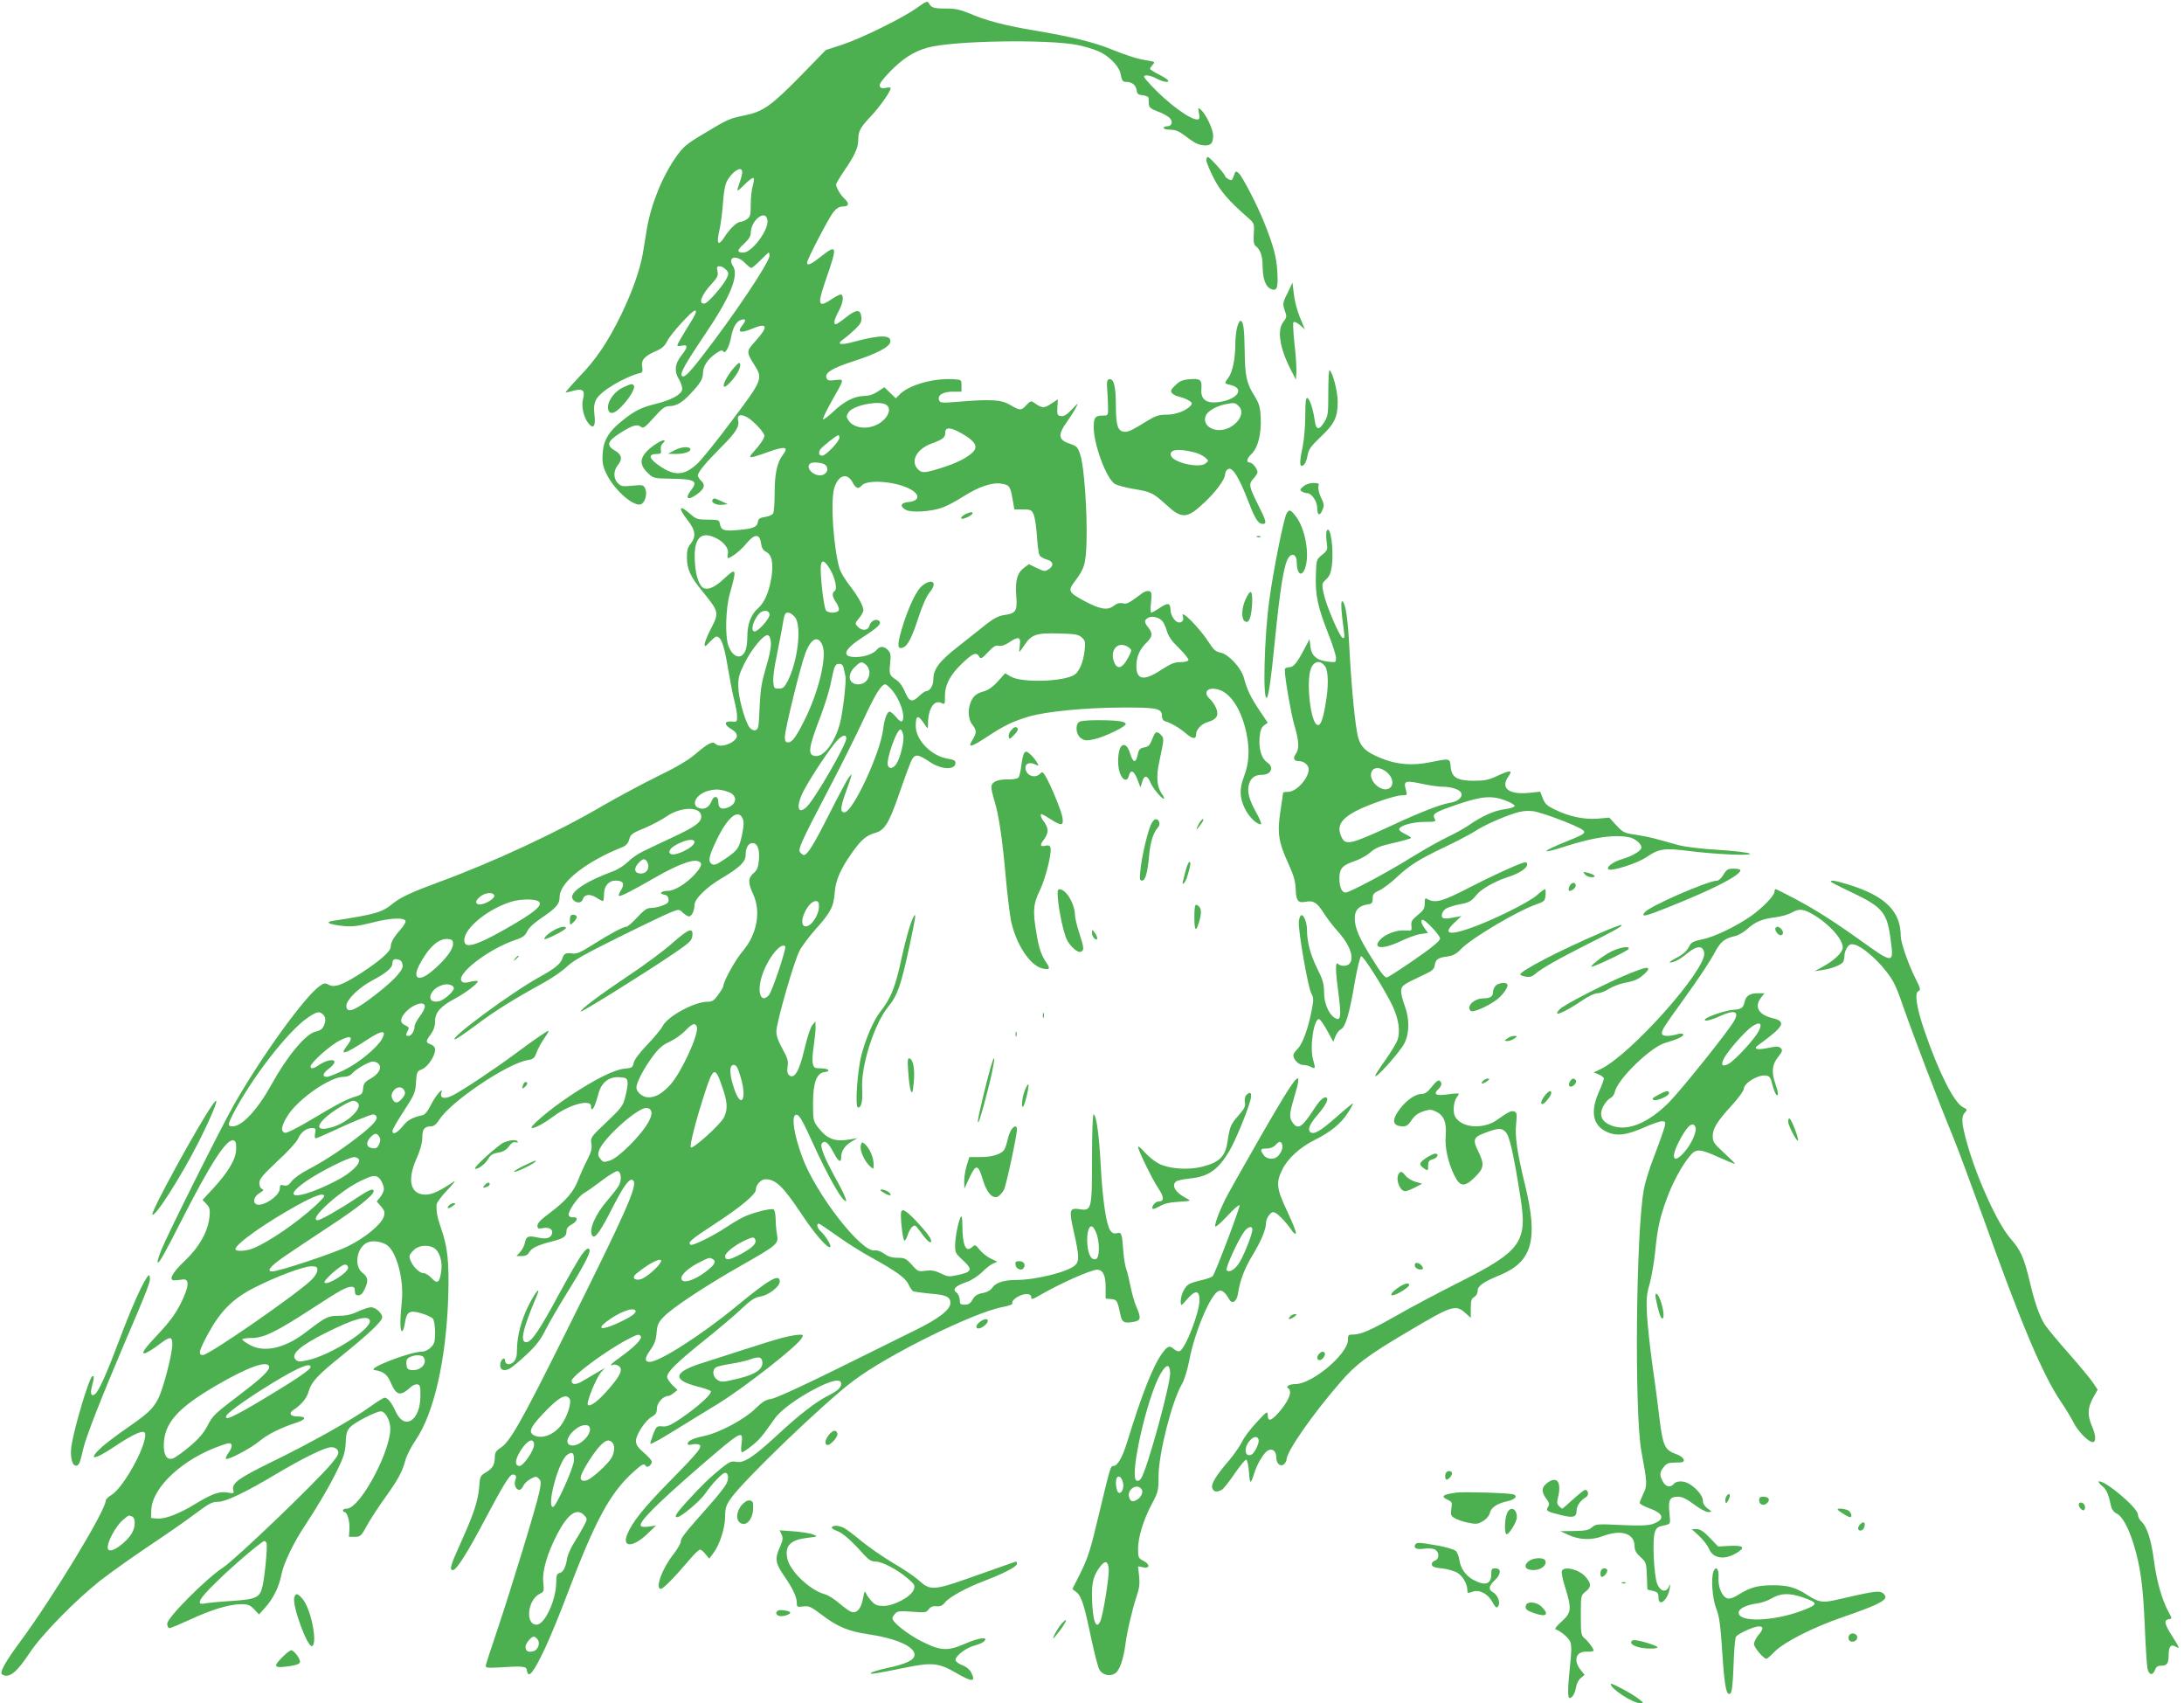 <?xml version="1.0" standalone="no"?>
<!DOCTYPE svg PUBLIC "-//W3C//DTD SVG 20010904//EN"
 "http://www.w3.org/TR/2001/REC-SVG-20010904/DTD/svg10.dtd">
<svg version="1.0" xmlns="http://www.w3.org/2000/svg"
 width="1280pt" height="998pt" viewBox="0 0 1280 998"
 preserveAspectRatio="xMidYMid meet">
<g transform="translate(0,998) scale(0.1,-0.1)"
fill="#4caf50" stroke="none">
<path d="M5374 9934 c-84 -60 -322 -177 -438 -216 l-96 -31 -145 -149 c-176
-179 -222 -212 -330 -234 -90 -18 -99 -22 -248 -112 -91 -54 -114 -74 -151
-126 -83 -116 -150 -281 -175 -428 -6 -38 -16 -98 -22 -135 -17 -102 -64 -234
-129 -368 -79 -162 -148 -263 -249 -367 -46 -49 -80 -88 -75 -88 5 0 26 5 47
11 53 14 67 1 54 -49 -11 -43 3 -107 32 -143 29 -36 43 -16 35 50 -5 44 -2 65
10 90 27 50 162 131 263 157 8 2 11 14 7 34 -8 39 13 64 79 92 37 16 53 30 69
62 19 39 144 176 160 176 16 0 7 -19 -47 -105 -30 -49 -55 -92 -55 -98 0 -5
11 -6 24 -3 39 10 39 -8 1 -55 -41 -52 -45 -95 -14 -145 11 -19 19 -44 17 -56
-4 -30 -64 -62 -153 -84 -85 -21 -123 -39 -197 -98 -80 -64 -111 -115 -116
-193 -3 -50 0 -71 20 -115 49 -104 174 -210 211 -179 22 17 31 66 17 91 -10
19 -17 20 -74 14 -56 -6 -66 -4 -85 15 -26 26 -27 71 -1 104 30 37 25 62 -15
86 -53 31 -47 54 27 102 73 47 103 56 124 38 14 -11 24 -4 76 54 48 54 65 67
89 67 41 0 77 20 125 72 57 60 74 88 74 121 0 40 27 82 73 114 30 21 40 24 47
13 10 -17 35 30 45 85 10 55 31 92 56 100 31 10 34 -1 10 -31 -33 -41 -12 -49
55 -21 92 39 100 16 24 -69 -57 -62 -57 -66 -9 -142 51 -81 49 -87 -130 -325
-87 -117 -179 -231 -204 -254 -76 -70 -133 -74 -220 -14 -65 44 -71 71 -17 71
23 0 27 4 23 23 -3 14 2 31 12 40 29 29 -7 20 -52 -12 -83 -60 -94 -107 -38
-161 34 -33 35 -33 137 -35 141 -2 161 -13 118 -68 -37 -47 -20 -62 31 -26 46
32 55 57 30 80 -12 11 -21 26 -21 33 0 19 48 77 135 164 85 84 110 123 101
158 -8 32 13 40 51 20 34 -17 103 -90 103 -109 0 -16 -25 -53 -63 -94 -39 -42
-27 -42 86 -1 98 35 122 30 86 -16 -34 -44 -49 -111 -49 -225 0 -58 -4 -112
-9 -120 -5 -8 -26 -17 -47 -20 -30 -5 -40 -11 -42 -29 -5 -31 -28 -40 -118
-48 -84 -7 -98 -2 -106 41 -3 18 -11 20 -69 20 -60 0 -69 3 -103 33 -66 58
-75 39 -16 -36 46 -58 51 -95 18 -138 -18 -22 -23 -41 -22 -84 0 -64 22 -111
86 -189 104 -128 104 -129 53 -228 -19 -37 -35 -77 -35 -88 0 -17 4 -15 29 13
17 17 34 32 39 32 28 0 45 -46 67 -177 13 -76 30 -166 39 -199 9 -34 16 -76
16 -94 0 -29 -2 -31 -32 -28 -44 4 -46 -18 -4 -43 45 -26 46 -53 4 -79 -37
-22 -78 -26 -96 -8 -16 16 -43 2 -117 -61 -40 -35 -113 -78 -225 -132 -91 -45
-234 -122 -319 -171 -256 -151 -638 -329 -957 -446 -157 -58 -223 -88 -267
-123 -70 -57 -100 -65 -357 -105 -49 -8 -21 -21 62 -30 53 -5 84 -1 170 20
106 28 188 31 195 9 2 -6 -11 -29 -30 -50 -40 -45 -57 -75 -57 -101 0 -26 -63
-82 -174 -154 -109 -70 -156 -87 -190 -68 -21 11 -28 10 -54 -9 -87 -62 -336
-406 -499 -691 -75 -131 -390 -761 -427 -853 -15 -38 -25 -71 -22 -74 8 -8 37
44 143 252 166 326 260 471 300 463 14 -3 18 -13 17 -50 0 -58 -44 -133 -133
-230 l-64 -69 23 -24 c19 -20 22 -32 18 -73 -8 -86 -59 -178 -143 -258 -79
-74 -102 -121 -57 -116 12 1 32 3 45 5 39 4 34 -46 -14 -141 -31 -62 -66 -109
-131 -178 -78 -83 -101 -114 -82 -114 11 0 50 24 93 57 58 43 71 43 71 -4 0
-56 -53 -261 -83 -319 -30 -59 -61 -88 -186 -174 -51 -35 -114 -83 -142 -107
-89 -81 -51 -82 68 -2 121 81 181 106 184 77 7 -73 -129 -317 -198 -358 -18
-11 -33 -25 -33 -32 0 -58 -310 -569 -507 -835 -82 -111 -117 -174 -101 -184
40 -26 85 9 164 129 69 104 265 304 410 419 56 44 184 135 285 203 101 67 217
148 258 179 101 75 111 80 150 81 43 0 163 57 333 159 169 100 293 161 330
161 17 0 31 -7 38 -19 8 -17 2 -29 -38 -78 -94 -112 -563 -562 -636 -609 -99
-65 -326 -293 -326 -328 0 -15 6 -26 14 -26 7 0 61 23 120 50 125 58 230 90
299 90 41 0 53 -5 77 -30 l28 -30 36 40 c47 52 82 123 95 192 12 65 72 191
141 293 74 112 146 235 191 329 34 71 43 100 45 153 2 52 7 70 26 90 25 28
152 93 180 93 22 0 47 -38 54 -82 20 -121 -172 -488 -254 -488 -12 0 -22 -4
-22 -10 0 -5 4 -10 9 -10 16 0 32 -55 29 -101 l-3 -44 35 0 c32 0 37 4 70 65
20 36 66 108 104 160 79 110 104 156 122 224 7 27 34 79 59 116 108 156 180
473 192 840 6 204 -3 289 -41 400 -23 65 -30 100 -27 143 1 10 29 49 64 85 34
36 51 58 37 49 -80 -55 -127 -77 -166 -77 -89 0 -110 84 -52 213 21 47 32 88
33 120 0 51 12 67 52 67 15 0 31 13 47 38 66 106 398 330 518 350 35 6 41 12
53 46 8 21 28 58 45 82 17 24 28 44 25 44 -9 0 -81 -50 -200 -138 -119 -88
-303 -211 -363 -241 -47 -24 -77 -16 -65 17 14 39 -38 -23 -63 -75 -20 -39
-33 -55 -53 -59 -55 -12 -84 -28 -113 -66 -32 -38 -58 -50 -58 -24 0 7 30 60
67 116 62 96 68 108 71 168 4 61 6 65 36 77 34 14 76 78 76 114 0 14 -9 25
-25 31 -31 12 -31 18 0 60 17 24 25 47 25 76 0 52 32 88 119 134 61 33 131 86
131 100 0 4 -18 3 -41 -2 -29 -8 -43 -8 -52 1 -40 40 157 192 318 245 39 13
53 24 65 49 9 20 41 50 85 79 85 58 105 81 105 123 0 85 155 207 372 293 18 8
30 22 36 44 7 29 17 36 88 65 43 18 103 50 132 70 85 58 202 58 202 -1 0 -35
-35 -60 -165 -121 -66 -31 -145 -68 -175 -83 -30 -14 -70 -42 -90 -62 -20 -20
-58 -45 -86 -55 -164 -60 -261 -126 -238 -163 16 -25 51 -27 59 -3 9 31 41 35
79 12 18 -12 36 -21 40 -21 3 0 6 18 6 40 0 48 27 80 68 80 45 0 55 -18 31
-57 -12 -19 -16 -33 -9 -33 15 0 77 32 206 106 125 72 216 108 251 99 33 -8
29 -29 -14 -77 -51 -56 -119 -98 -159 -98 -38 0 -55 -17 -22 -22 15 -2 24 -11
26 -26 3 -18 -4 -26 -32 -37 -19 -8 -50 -15 -68 -15 -26 0 -41 -10 -83 -55
-28 -30 -56 -55 -63 -55 -19 0 -96 -41 -197 -105 -73 -46 -96 -56 -121 -52
-36 6 -49 0 -58 -29 -10 -31 -42 -58 -134 -109 -164 -90 -536 -365 -495 -365
6 0 62 38 124 84 107 81 211 146 403 252 48 27 108 69 132 93 35 33 104 72
302 170 141 70 279 136 305 146 47 18 48 18 70 -4 13 -11 28 -21 35 -21 15 0
32 33 32 65 0 37 65 102 158 158 108 64 142 97 142 137 0 42 16 70 40 70 29 0
43 -36 38 -98 -4 -44 -10 -60 -31 -78 -34 -29 -34 -57 -2 -126 46 -100 21
-234 -61 -330 -42 -49 -114 -177 -114 -204 0 -6 -14 -30 -30 -52 -25 -35 -36
-42 -65 -42 -75 0 -232 -85 -261 -142 -9 -18 -50 -67 -90 -109 -46 -48 -76
-88 -80 -107 -6 -27 -10 -30 -54 -34 -61 -6 -173 -62 -319 -159 -117 -77 -247
-188 -223 -189 20 0 71 28 131 72 89 67 218 100 215 55 -1 -9 2 -17 6 -17 8 0
22 33 39 97 17 61 61 95 120 91 41 -3 46 -6 49 -28 2 -14 -4 -52 -13 -85 -14
-56 -22 -66 -110 -150 -92 -87 -95 -91 -89 -126 5 -28 -1 -49 -24 -95 -17 -32
-40 -84 -52 -115 -26 -70 -73 -125 -166 -195 -51 -37 -74 -61 -74 -75 0 -19 4
-20 34 -15 37 7 61 -10 50 -37 -9 -23 -36 -29 -84 -18 -54 12 -66 7 -74 -32
-3 -17 -16 -41 -28 -54 l-21 -23 31 0 c21 0 35 7 42 20 14 26 50 44 129 64 75
19 91 30 91 62 0 16 10 28 30 39 35 18 41 46 8 42 -13 -1 -23 4 -25 13 -5 23
57 111 90 129 16 9 63 42 105 74 42 32 83 56 91 55 22 -4 26 -50 8 -85 -9 -15
-39 -55 -68 -88 -70 -80 -110 -173 -88 -205 15 -23 48 24 121 168 66 129 100
174 119 155 28 -28 -40 -180 -406 -913 -252 -506 -317 -620 -373 -655 -25 -16
-31 -27 -32 -53 0 -45 -13 -66 -53 -90 -32 -19 -34 -23 -39 -88 -6 -78 -33
-159 -106 -320 -62 -137 -70 -164 -48 -164 22 0 84 99 194 307 102 192 139
253 157 253 19 0 24 -11 15 -34 -9 -25 4 -56 24 -56 7 0 18 11 24 25 6 13 25
31 43 40 29 15 33 15 47 1 14 -14 14 -23 3 -78 -16 -80 -172 -589 -251 -823
-34 -99 -62 -187 -63 -195 -2 -12 10 -14 68 -11 154 10 170 8 173 -17 8 -52
37 -16 106 129 29 62 89 206 131 319 164 432 250 591 386 714 53 48 64 53 74
36 8 -14 35 6 35 25 0 8 -21 31 -47 53 -35 31 -46 47 -46 69 0 36 55 120 94
142 22 12 29 23 29 48 0 32 37 73 65 73 7 0 23 8 34 18 l22 17 -30 29 c-17 17
-31 38 -31 48 0 29 57 85 215 212 83 66 182 150 220 186 56 53 79 68 112 73
48 8 113 58 113 88 0 49 -63 13 -260 -150 -200 -164 -445 -321 -502 -321 -31
0 -31 22 3 69 25 35 34 59 37 101 4 47 10 61 41 93 48 52 248 184 456 302 211
120 219 127 209 180 -4 22 -8 64 -8 92 -1 30 -6 55 -13 57 -19 7 -130 -22
-181 -48 -26 -13 -72 -41 -102 -61 -68 -46 -190 -106 -202 -99 -20 13 0 30
139 121 154 100 243 175 243 202 0 29 30 61 56 61 60 0 103 -41 209 -200 80
-121 158 -210 171 -197 8 7 -28 67 -56 92 -20 18 -27 45 -12 45 5 0 54 -33
110 -73 56 -40 143 -95 193 -122 150 -83 205 -122 223 -160 9 -19 21 -37 27
-41 6 -3 51 -9 99 -14 95 -7 120 -19 120 -55 0 -39 -68 -92 -205 -159 -71 -35
-282 -139 -467 -231 -203 -100 -353 -169 -378 -172 -33 -5 -52 -17 -93 -57
-64 -63 -211 -142 -303 -161 -63 -13 -94 -28 -94 -46 0 -5 11 -7 25 -3 14 3
32 3 40 0 27 -10 2 -41 -170 -216 -157 -160 -218 -237 -249 -311 -32 -78 34
-77 117 2 l52 50 -41 -6 c-25 -4 -45 -2 -48 4 -14 22 90 126 354 355 238 205
247 210 236 126 -4 -29 -3 -50 3 -50 5 0 31 17 58 39 45 36 59 53 133 158 35
50 132 121 246 180 92 47 144 56 144 25 0 -23 -22 -43 -80 -72 -65 -32 -170
-113 -290 -225 -143 -132 -199 -169 -243 -161 -30 6 -41 1 -83 -32 -70 -56
-122 -106 -203 -195 -68 -74 -82 -97 -62 -97 22 0 135 95 164 138 39 57 101
122 116 122 20 0 24 -31 9 -63 -9 -18 -51 -72 -94 -120 -149 -168 -174 -199
-174 -219 0 -11 -20 -46 -45 -78 -65 -82 -107 -200 -72 -200 14 0 80 67 170
173 27 32 53 57 60 57 6 0 21 -12 32 -27 l22 -26 25 34 c36 47 68 148 68 214
0 47 5 64 32 103 73 106 549 564 722 693 202 152 705 400 875 431 41 8 58 15
54 24 -3 8 10 22 29 34 40 24 84 23 82 -2 -2 -15 9 -12 60 18 111 64 291 144
325 144 35 0 51 -32 51 -103 l0 -66 32 -3 c34 -3 37 -8 55 -93 9 -44 23 -51
79 -40 40 7 43 22 14 88 -11 24 -26 78 -34 118 -8 41 -19 87 -25 102 -6 16
-14 61 -17 100 -8 112 -11 118 -38 111 -19 -4 -28 0 -40 18 -23 35 -45 183
-55 383 -10 181 -26 295 -42 295 -5 0 -9 -116 -9 -258 0 -302 -2 -309 -75
-297 -58 8 -61 -4 -30 -140 30 -132 31 -166 6 -189 -43 -39 -230 -86 -345 -86
-71 0 -121 -16 -140 -45 -10 -15 -30 -27 -58 -32 -31 -6 -46 -16 -58 -38 -13
-23 -24 -30 -46 -30 -25 0 -29 4 -29 29 -1 16 -9 34 -19 42 -26 19 -9 38 57
61 30 10 68 35 92 58 21 22 51 45 65 51 l25 11 -38 18 c-21 10 -50 33 -65 51
-24 31 -28 32 -44 17 -38 -35 -57 8 -58 132 0 38 -4 54 -9 45 -14 -25 -33
-117 -33 -166 -1 -43 2 -49 47 -90 57 -53 52 -67 -31 -85 -50 -11 -59 -11 -99
9 -35 17 -55 20 -89 16 -43 -6 -47 -5 -82 35 -34 37 -42 41 -84 41 -33 0 -55
7 -78 24 -19 14 -41 21 -55 19 -77 -15 -347 332 -426 549 -45 122 -63 230 -40
244 19 11 36 -17 108 -175 73 -160 150 -300 178 -323 14 -11 15 -10 8 12 -4
14 -31 68 -60 120 -66 120 -92 187 -77 202 18 18 37 2 67 -55 29 -55 45 -64
45 -27 0 34 21 67 58 89 l37 22 -40 -7 c-93 -16 -137 0 -193 73 -25 34 -27 43
-27 137 0 122 21 179 68 184 40 5 22 22 -23 22 -35 0 -40 3 -46 27 -4 14 -2
60 5 102 6 42 11 92 11 111 l-1 35 -19 -23 c-10 -12 -30 -74 -45 -138 -30
-129 -59 -179 -89 -155 -12 10 -14 23 -10 52 5 32 0 49 -30 103 -24 42 -36 77
-36 102 0 51 105 417 137 475 13 25 56 82 94 125 88 98 105 132 111 214 6 74
34 138 104 237 52 73 83 99 135 113 54 15 81 60 140 232 27 79 57 160 66 181
23 52 38 52 113 2 68 -46 150 -48 150 -5 0 13 -11 19 -44 24 -96 15 -189 109
-189 191 0 70 14 70 60 -1 10 -17 12 -14 12 22 2 85 38 137 80 114 18 -9 20
-7 19 40 0 68 30 125 102 194 62 59 82 67 99 39 9 -16 15 -13 51 25 32 34 46
43 64 38 14 -3 35 3 59 19 55 38 71 34 64 -15 -3 -22 -4 -40 -2 -40 1 0 14 18
29 40 41 62 70 72 201 68 96 -2 116 -6 135 -23 20 -18 22 -27 17 -75 -8 -70
-31 -125 -60 -144 -64 -41 -311 -48 -374 -10 l-32 19 -43 -48 c-31 -34 -56
-51 -88 -60 -32 -9 -49 -21 -63 -45 -26 -45 -26 -113 1 -147 27 -34 27 -49 1
-91 -30 -49 -9 -44 91 22 97 64 149 88 239 115 103 30 328 52 541 53 213 1
240 -5 240 -50 0 -15 7 -27 18 -30 37 -11 84 -39 122 -71 39 -34 60 -36 60 -7
0 30 33 64 71 74 50 14 64 39 46 82 -8 18 -24 42 -36 52 -44 40 -13 74 51 55
72 -20 136 -121 164 -259 19 -97 15 -172 -16 -252 -27 -71 -25 -123 6 -186 24
-49 68 -92 94 -92 6 0 -6 30 -26 66 -45 81 -57 128 -43 172 12 36 35 52 76 52
54 0 72 46 29 73 -32 22 -49 77 -44 144 4 42 10 60 26 72 l22 16 -49 73 c-52
78 -72 120 -91 191 -16 58 -90 138 -137 147 -27 5 -41 17 -67 58 -57 89 -173
205 -153 153 8 -22 -8 -40 -30 -33 -21 7 -43 45 -43 74 -1 39 -15 42 -60 12
-25 -17 -49 -30 -53 -30 -4 0 -5 27 -1 60 5 50 4 61 -10 66 -9 3 -26 -1 -39
-10 -86 -64 -92 -67 -117 -61 -18 4 -35 -1 -53 -15 -36 -28 -79 -21 -171 28
-93 50 -99 60 -58 114 58 76 66 103 70 236 5 166 -14 439 -36 505 -15 47 -21
53 -57 65 -74 24 -78 52 -20 133 18 26 41 61 50 79 17 32 16 32 -23 -9 -29
-31 -47 -42 -64 -39 -21 3 -23 8 -21 51 l3 47 -40 -26 c-42 -28 -53 -27 -102
8 -14 10 -21 8 -42 -15 -31 -34 -38 -34 -95 0 -52 31 -111 35 -303 19 -97 -8
-108 -7 -114 8 -11 30 20 50 78 51 l53 0 0 35 c0 35 0 35 -49 38 -112 7 -252
-32 -309 -85 l-27 -27 -34 33 -33 32 -38 -25 c-25 -17 -52 -26 -79 -26 -57 -1
-117 -30 -181 -91 -30 -29 -58 -49 -61 -46 -4 3 19 50 49 104 78 137 77 132
23 126 -38 -5 -47 -2 -52 12 -12 30 33 58 157 98 139 45 213 84 217 114 6 41
-58 42 -211 1 -85 -23 -108 -17 -62 16 16 11 47 38 68 58 32 31 38 43 35 70
-4 47 -29 47 -89 -1 -29 -23 -56 -41 -60 -41 -16 0 -10 28 16 76 25 48 32 88
16 98 -5 3 -28 -8 -52 -24 -87 -59 -92 -40 -34 125 64 186 61 196 -36 120 -57
-45 -79 -54 -79 -35 0 20 129 267 155 298 19 23 35 32 56 32 35 0 38 19 8 46
-22 20 -49 66 -49 83 0 5 20 39 44 75 65 94 86 140 86 186 0 52 11 72 76 141
51 54 114 144 114 162 0 5 -13 6 -29 2 -21 -4 -30 -2 -35 10 -4 12 13 36 56
81 77 80 142 122 225 145 146 41 707 50 880 15 39 -8 94 -24 122 -37 57 -24
117 -84 127 -126 10 -49 13 -53 37 -53 32 0 55 -20 59 -50 2 -20 9 -26 36 -28
17 -2 32 -9 33 -15 1 -7 2 -23 2 -37 2 -20 12 -28 52 -43 28 -10 59 -27 69
-37 23 -22 15 -50 -14 -50 -11 0 -20 -4 -20 -10 0 -5 18 -10 39 -10 29 0 51
-9 84 -34 60 -46 83 -57 119 -58 35 -1 48 14 48 58 0 35 -41 123 -70 149 -19
17 -19 16 -13 -19 5 -29 3 -36 -11 -36 -43 0 -169 93 -267 197 -48 52 -52 58
-33 61 12 2 39 -6 60 -17 41 -22 80 -28 69 -11 -4 6 -29 22 -56 35 -27 14 -49
28 -49 32 0 3 7 14 16 24 14 16 12 17 -28 24 -60 9 -120 28 -212 65 -106 43
-234 74 -445 110 -181 30 -292 59 -396 104 -45 19 -77 26 -130 26 -73 0 -86 4
-101 31 -8 15 -17 11 -70 -27z m-1024 -963 c0 -10 -7 -38 -15 -61 -21 -59 -20
-59 30 -10 24 24 48 41 51 37 4 -4 2 -24 -4 -46 -7 -21 -12 -70 -12 -109 0
-62 -3 -73 -22 -86 -12 -9 -29 -16 -38 -16 -21 0 -65 -42 -96 -92 -34 -53 -46
-37 -29 37 8 33 17 101 21 150 3 50 10 104 16 122 19 63 98 123 98 74z m148
-283 c7 -57 -92 -188 -141 -188 -40 0 -39 13 3 51 27 25 40 45 40 63 0 77 90
145 98 74z m12 -206 c0 -39 -217 -362 -402 -599 -78 -100 -102 -121 -113 -103
-9 14 26 76 131 232 155 228 207 354 169 411 -34 52 23 66 70 17 16 -16 33
-30 38 -30 5 0 29 20 54 45 24 25 46 45 48 45 3 0 5 -8 5 -18z m-255 -82 c16
-17 16 -24 6 -47 -20 -44 -114 -152 -133 -152 -37 -2 -18 50 44 117 33 36 38
48 33 73 -6 24 -3 29 13 29 10 0 27 -9 37 -20z m936 -790 c49 -27 -2 -109 -82
-130 -55 -15 -112 0 -135 35 -15 23 -15 27 0 50 26 39 171 69 217 45z m444
-169 c66 -38 89 -64 80 -91 -10 -30 -84 -75 -174 -104 -119 -39 -137 -40 -160
-17 -47 47 -11 118 76 151 71 26 83 36 83 66 0 33 32 31 95 -5z m-715 -25 c0
-22 -80 -106 -101 -106 -20 0 -24 16 -11 37 10 15 95 83 105 83 4 0 7 -6 7
-14z m-89 -156 c26 -15 24 -48 -5 -61 -43 -20 -110 34 -79 64 10 11 62 8 84
-3z m165 -105 c20 -38 35 -43 54 -20 29 35 184 27 274 -16 71 -33 70 -75 -2
-81 -44 -4 -50 -26 -12 -46 32 -17 146 -10 211 13 26 9 82 38 125 66 90 57
170 84 222 75 47 -7 53 -14 66 -88 l11 -63 50 0 c44 0 51 -3 62 -27 8 -15 16
-71 20 -125 3 -54 10 -106 15 -115 4 -10 23 -21 41 -26 40 -10 46 -36 14 -57
-23 -15 -28 -14 -71 7 l-46 22 -27 -20 c-41 -30 -54 -76 -47 -165 7 -90 -1
-103 -71 -113 -33 -5 -62 -20 -105 -54 -32 -26 -106 -84 -164 -130 -113 -88
-146 -133 -146 -196 0 -34 -21 -66 -43 -66 -6 0 -25 -14 -42 -30 -40 -39 -57
-32 -83 30 -12 28 -32 56 -49 66 -40 26 -43 33 -36 97 5 47 3 61 -12 77 -22
24 -48 26 -66 3 -21 -25 -73 -43 -123 -43 -87 0 -72 43 37 114 94 60 115 82
100 97 -17 17 -50 1 -57 -26 -8 -31 -45 -34 -70 -6 -16 17 -15 20 9 49 14 16
25 37 25 46 0 26 -33 85 -84 150 -25 33 -51 76 -56 95 -36 127 -53 394 -31
470 23 77 75 94 107 36z m-790 -333 c40 -22 67 -60 60 -86 -3 -15 -3 -26 0
-26 18 0 76 45 109 86 47 57 78 58 85 1 4 -27 12 -41 29 -50 35 -17 45 -67 32
-152 -15 -87 -40 -145 -79 -180 -41 -36 -62 -93 -62 -165 0 -32 -5 -70 -12
-84 -24 -55 -75 -38 -100 33 -19 58 -15 214 9 301 43 152 40 158 -38 85 -47
-44 -86 -62 -113 -52 -27 11 -48 69 -53 147 -11 149 34 196 133 142z m659
-178 c30 -51 44 -117 26 -128 -17 -11 -13 -35 10 -67 11 -16 18 -36 15 -44 -7
-19 -60 -20 -75 -2 -11 14 -31 167 -31 245 0 57 20 55 55 -4z m-355 -266 c0
-24 -66 -98 -87 -98 -26 0 -11 61 25 103 23 26 62 23 62 -5z m149 -14 c41 -52
17 -257 -42 -374 -20 -38 -28 -45 -53 -45 -27 0 -29 3 -32 41 -2 23 6 86 18
140 11 54 25 126 31 159 17 102 18 105 38 105 11 0 29 -12 40 -26z m2152 -22
c9 -9 21 -36 28 -60 9 -31 29 -60 73 -102 33 -32 57 -64 53 -69 -3 -6 -25 -11
-49 -11 -33 0 -56 -10 -110 -45 -102 -67 -146 -60 -146 23 0 53 20 99 60 137
35 34 37 53 10 88 -25 31 -25 43 -2 56 21 14 62 5 83 -17z m-2293 -129 c2 -27
-9 -80 -29 -145 -24 -81 -32 -127 -36 -213 -2 -60 -6 -120 -9 -132 -6 -32 -40
-29 -58 5 -29 56 -58 169 -59 229 -1 52 5 73 36 136 42 84 112 169 136 165 11
-2 17 -16 19 -45z m302 -14 c28 -66 -22 -274 -106 -441 -49 -97 -71 -128 -95
-128 -15 0 -19 7 -19 33 0 41 91 413 120 489 33 88 75 108 100 47z m1796 -13
c19 -15 19 -16 -6 -63 -30 -57 -60 -68 -78 -28 -34 75 22 136 84 91z m-1550
-94 c54 -35 29 -122 -35 -122 -57 0 -69 54 -22 101 31 30 39 33 57 21z m-121
-29 c4 -16 8 -36 10 -46 6 -30 -15 -206 -31 -271 -28 -109 -90 -196 -139 -196
-54 0 -50 41 25 235 23 61 51 149 60 197 21 101 24 108 50 108 13 0 22 -9 25
-27z m277 -120 c52 -56 89 -165 64 -190 -4 -4 -20 7 -34 25 -15 18 -32 32 -38
32 -15 0 -31 -43 -38 -103 -17 -140 -178 -487 -227 -487 -26 0 -24 29 7 115
14 39 28 79 31 90 l4 20 -16 -20 c-9 -11 -61 -108 -115 -215 -92 -182 -128
-240 -149 -240 -5 0 -14 7 -21 15 -15 18 2 55 168 373 66 125 156 306 201 402
72 155 106 210 130 210 4 0 19 -12 33 -27z m72 -271 c7 -32 -17 -132 -40 -167
-18 -28 -42 -33 -50 -11 -13 34 55 224 76 211 4 -3 11 -18 14 -33z m-334 -19
c0 -37 -186 -358 -233 -402 -57 -52 -63 13 -10 108 46 84 144 230 184 276 33
37 59 46 59 18z m-688 -315 c49 -18 48 -67 -2 -88 -40 -17 -60 -7 -60 30 0 36
-26 41 -39 7 -12 -32 -36 -49 -62 -45 -66 9 -36 84 42 104 45 12 73 10 121 -8z
m80 -153 c8 -18 8 -40 -1 -86 -18 -88 -25 -99 -97 -149 -53 -36 -68 -42 -82
-33 -24 15 -18 45 27 139 64 134 126 187 153 129z m-282 -139 c0 -32 -121 -89
-142 -68 -16 16 8 41 57 63 49 22 85 24 85 5z m-270 -141 c0 -29 -22 -47 -52
-43 -32 4 -34 33 -3 64 21 21 29 23 40 14 8 -7 15 -23 15 -35z m-903 -172 c3
-7 -10 -22 -29 -33 -65 -39 -108 -14 -50 29 29 22 73 24 79 4z m263 -38 c17
-20 -21 -54 -131 -120 -204 -121 -292 -155 -305 -120 -25 65 117 192 271 241
57 18 150 18 165 -1z m1640 -25 c0 -56 -53 -129 -85 -117 -40 16 19 147 67
147 13 0 18 -8 18 -30z m-2145 -222 c0 -33 -48 -95 -119 -155 -79 -68 -121
-52 -80 30 54 104 114 160 169 155 25 -3 30 -7 30 -30z m1947 -13 c9 -9 -76
-263 -95 -285 -47 -55 -73 17 -41 113 32 99 110 198 136 172z m-2258 -81 c9
-4 16 -18 16 -34 0 -33 -72 -105 -198 -198 -94 -69 -132 -79 -132 -35 0 34 74
107 150 147 85 45 120 75 120 102 0 24 14 30 44 18z m316 -165 c0 -18 -56 -68
-84 -75 -84 -21 -65 71 20 95 30 9 64 -2 64 -20z m-170 -107 c0 -10 -13 -36
-30 -58 -16 -21 -30 -47 -30 -57 0 -27 -19 -57 -35 -57 -18 0 -18 5 -5 31 9
16 7 21 -15 31 -29 13 -32 34 -7 66 41 54 122 83 122 44z m-595 -48 c11 -12
14 -25 10 -43 -9 -36 -22 -49 -56 -56 -57 -13 -166 -143 -258 -310 -81 -147
-172 -245 -228 -245 -28 0 -29 9 -2 63 107 212 329 499 447 577 52 34 64 36
87 14z m2189 -70 c15 -39 -90 -268 -156 -341 -49 -52 -85 -73 -128 -73 -33 0
-70 30 -70 58 0 28 44 113 94 180 36 49 59 69 99 87 29 13 70 42 92 64 42 44
59 50 69 25z m-1844 -70 c-28 -52 -138 -143 -223 -184 -46 -22 -91 -40 -100
-40 -30 0 -27 19 8 46 45 34 47 59 4 50 -17 -3 -43 -15 -59 -26 -31 -22 -50
-26 -50 -9 0 21 117 126 171 152 66 34 83 23 45 -28 -50 -64 -18 -55 121 36
81 53 110 54 83 3z m-20 -149 c19 -23 -1 -59 -49 -86 -33 -18 -40 -28 -43 -57
-3 -31 -7 -36 -43 -47 -52 -15 -102 -41 -263 -137 -73 -44 -141 -78 -150 -76
-30 6 -24 42 16 104 63 97 247 224 324 224 21 0 41 7 49 17 22 27 101 73 125
73 12 0 27 -7 34 -15z m2120 -74 c40 -130 5 -195 -37 -71 -29 85 -30 140 -3
140 15 0 24 -14 40 -69z m-108 -57 c32 -91 34 -132 12 -180 -20 -42 -183 -189
-195 -177 -9 9 30 160 83 323 48 149 60 152 100 34z m-1863 -23 c8 -14 6 -25
-10 -45 -11 -14 -27 -26 -34 -26 -22 0 -38 37 -25 59 18 34 54 40 69 12z
m-271 -74 c27 -32 -61 -115 -149 -141 -82 -25 -103 -3 -46 51 39 39 145 103
168 103 9 0 21 -6 27 -13z m1720 -55 c5 -35 -44 -109 -128 -193 -49 -49 -90
-81 -115 -89 -36 -12 -40 -11 -56 9 -14 17 -16 27 -8 50 25 72 229 254 279
249 17 -2 26 -10 28 -26z m-1613 -22 c11 -17 -13 -46 -83 -103 -99 -79 -216
-158 -311 -207 -46 -24 -90 -55 -102 -72 -17 -23 -27 -28 -45 -24 -20 5 -24 3
-24 -18 0 -44 -105 -113 -140 -91 -20 12 -10 46 21 64 23 14 27 20 15 24 -10
4 -16 18 -16 35 0 24 19 46 106 128 59 54 113 113 120 130 16 39 49 64 82 64
22 0 24 -3 19 -30 -4 -17 -2 -30 3 -30 5 0 49 19 97 41 105 50 223 98 240 99
6 0 15 -4 18 -10z m19 -122 c7 -12 6 -25 -2 -43 -10 -21 -18 -26 -39 -23 -36
4 -41 33 -12 64 25 26 37 27 53 2z m-120 -133 c9 -25 -50 -81 -132 -123 -218
-113 -339 -115 -177 -3 84 58 249 140 281 141 12 0 24 -7 28 -15z m112 -103
c16 -10 34 -48 34 -70 0 -11 -9 -31 -21 -46 l-21 -26 26 -30 c21 -26 23 -34
15 -60 -17 -47 -109 -123 -211 -173 -83 -41 -403 -147 -443 -147 -35 0 -10 31
68 85 45 31 163 110 262 175 167 109 265 187 265 210 0 20 -27 9 -105 -43 -94
-63 -207 -127 -223 -127 -60 0 128 172 253 231 62 30 82 34 101 21z m-316
-111 c0 -5 -24 -31 -54 -58 -106 -98 -271 -210 -360 -247 -44 -18 -106 -21
-106 -5 0 29 176 154 365 258 101 56 155 74 155 52z m4530 -230 c16 -57 13
-131 -6 -138 -26 -10 -45 21 -51 83 -6 72 10 123 32 104 8 -7 19 -29 25 -49z
m-2003 -26 c8 -22 -19 -48 -86 -84 -68 -36 -91 -39 -91 -11 0 20 63 69 123 95
41 18 46 18 54 0z m-2160 -30 c57 -38 101 -202 88 -329 -11 -108 -11 -170 0
-176 5 -3 14 18 18 48 11 67 27 77 98 56 30 -9 60 -23 67 -32 6 -9 12 -44 12
-79 0 -54 -4 -68 -25 -88 -13 -14 -36 -25 -51 -25 -71 0 -329 -100 -279 -108
52 -8 74 -25 94 -71 34 -79 56 -85 118 -29 11 11 29 18 40 16 15 -3 18 -13 17
-69 -1 -144 -93 -202 -144 -92 -25 55 -48 83 -66 83 -6 0 -43 -23 -81 -50 -97
-72 -355 -217 -580 -326 -196 -96 -236 -125 -226 -166 6 -19 3 -20 -31 -14
-48 9 -90 -5 -189 -65 -98 -60 -179 -91 -226 -87 l-36 3 2 47 c4 133 187 302
409 378 48 17 56 17 61 4 3 -9 -4 -29 -17 -46 -12 -16 -19 -32 -16 -36 11 -10
147 62 196 103 47 40 127 80 218 109 57 19 60 36 7 36 -44 0 -56 19 -24 39 45
30 77 68 87 105 16 58 53 98 190 208 161 130 242 206 242 229 0 25 -39 59 -66
59 -12 0 -46 -11 -76 -25 -38 -18 -70 -25 -113 -25 -64 0 -75 -6 -196 -99
-121 -92 -242 -119 -326 -71 -24 13 -43 27 -43 32 0 4 25 8 55 8 70 0 143 35
350 170 169 110 205 130 235 130 15 0 20 -6 20 -25 0 -19 5 -25 20 -25 15 0
27 12 40 42 20 46 17 64 -17 91 -49 39 -33 144 27 175 30 15 82 9 117 -13z
m280 -20 c30 -21 47 -78 39 -133 -9 -68 -22 -78 -56 -42 -15 17 -37 30 -47 30
-33 0 -83 61 -83 101 0 5 11 21 25 34 28 29 88 34 122 10z m1632 -64 c21 -13
7 -36 -46 -75 -59 -44 -118 -65 -135 -48 -19 19 21 63 91 100 69 35 70 36 90
23z m-308 -19 c-16 -30 -88 -91 -116 -98 -36 -9 -53 9 -29 30 81 68 167 109
145 68z m-1831 -31 c0 -28 -120 -104 -138 -87 -10 11 96 106 119 106 12 0 19
-7 19 -19z m-180 -14 c0 -13 -15 -38 -37 -59 -93 -88 -598 -438 -634 -438 -30
0 -23 26 33 129 71 130 144 202 267 265 125 64 287 125 334 126 32 0 37 -3 37
-23z m1864 -236 c9 -14 -25 -38 -108 -76 -89 -40 -121 -35 -61 11 71 54 156
87 169 65z m-1557 -57 c18 -48 -227 -205 -367 -235 -43 -9 -55 -9 -67 4 -32
31 26 82 178 158 162 81 244 104 256 73z m1589 -95 c8 -14 -37 -61 -113 -116
-61 -43 -78 -61 -49 -50 8 3 22 0 32 -7 26 -19 13 -52 -55 -131 -61 -72 -115
-113 -126 -96 -9 15 50 159 77 189 l23 26 -50 -29 c-27 -16 -63 -37 -80 -47
-39 -24 -65 -23 -65 1 0 27 201 176 327 242 61 32 69 34 79 18z m-1282 -115
c9 -3 16 -17 16 -30 0 -30 -39 -57 -77 -52 -23 2 -29 8 -31 34 -2 24 2 33 20
42 27 12 50 14 72 6z m-897 -60 c7 -20 -39 -65 -156 -154 -169 -129 -172 -132
-206 -196 -22 -42 -51 -76 -105 -121 -41 -35 -86 -66 -99 -70 -33 -8 -51 19
-51 77 0 130 81 221 315 356 179 104 290 143 302 108z m243 -4 c0 -16 -82 -71
-273 -186 -179 -107 -233 -132 -221 -101 8 23 162 129 316 220 121 71 178 92
178 67z m1519 -188 c12 -23 -16 -108 -52 -155 -42 -55 -113 -81 -158 -57 -33
18 -21 47 49 121 95 102 141 128 161 91z m117 -166 c14 -37 -51 -106 -100
-106 -46 0 -39 49 14 93 34 29 77 36 86 13z m-326 -103 c-1 -33 -63 -123 -85
-123 -25 0 -28 26 -7 67 41 78 92 109 92 56z m458 15 c16 -16 15 -53 -2 -87
-15 -29 -85 -97 -129 -126 -35 -22 -61 -13 -52 17 11 37 74 135 109 173 35 37
54 43 74 23z m-224 -104 c-1 -43 -105 -274 -123 -274 -40 0 33 271 83 305 30
22 41 13 40 -31z m61 -324 c18 -20 18 -22 -4 -63 -12 -23 -37 -66 -56 -96 -19
-30 -37 -71 -41 -90 -8 -55 -22 -82 -44 -88 -16 -4 -20 -14 -20 -53 0 -104
-67 -250 -115 -250 -69 0 -53 148 20 182 23 10 24 14 19 67 -7 66 24 171 83
284 63 119 115 154 158 107z m-2651 -6 c20 -8 21 -56 2 -92 -31 -59 -126 -127
-142 -101 -16 26 43 140 94 179 28 23 25 22 46 14z m788 -156 c7 -18 -10 -194
-23 -251 -16 -69 -36 -78 -182 -88 -67 -4 -137 -11 -154 -14 -57 -13 -40 23
60 120 96 96 272 245 286 245 5 0 11 -6 13 -12z m1588 -563 c18 -22 4 -64 -25
-71 -30 -7 -45 1 -45 27 0 19 33 59 49 59 5 0 14 -7 21 -15z"/>
<path d="M5664 6970 c-24 -10 -41 -30 -25 -30 17 0 61 23 61 32 0 10 -8 9 -36
-2z"/>
<path d="M5405 6548 c-35 -27 -86 -137 -121 -258 -27 -93 -25 -117 9 -104 27
10 53 61 91 179 23 70 47 124 67 147 45 56 12 82 -46 36z"/>
<path d="M7070 9041 c0 -10 18 -55 41 -100 39 -79 91 -139 199 -233 42 -37 42
-37 38 -98 -2 -49 0 -64 14 -74 24 -18 38 -59 38 -114 0 -72 17 -121 46 -134
38 -18 46 3 40 102 -5 85 -22 149 -78 289 -38 96 -126 266 -148 286 -16 15
-19 14 -29 -15 -9 -27 -13 -30 -31 -20 -11 6 -20 14 -20 18 0 11 -90 112 -101
112 -5 0 -9 -8 -9 -19z"/>
<path d="M7548 8267 c-32 -63 -32 -68 -16 -113 10 -28 9 -35 -10 -59 -38 -48
-23 -150 40 -275 l33 -65 3 45 c1 25 -3 98 -11 162 -7 65 -10 123 -7 129 5 6
18 1 38 -15 l30 -26 -29 69 c-16 38 -32 99 -36 137 l-8 68 -27 -57z"/>
<path d="M7251 8063 c-6 -21 -11 -66 -11 -99 0 -84 -16 -164 -40 -196 -26 -35
-25 -35 9 -43 93 -20 42 -90 -74 -102 -67 -7 -98 18 -94 75 4 57 -5 65 -68 60
-44 -4 -60 -11 -85 -36 -26 -25 -29 -33 -19 -46 7 -8 27 -18 44 -21 18 -4 42
-14 55 -22 19 -12 21 -17 11 -29 -25 -30 -88 -54 -142 -54 -44 0 -64 -6 -113
-36 -89 -55 -107 -64 -131 -64 -41 0 -53 35 -53 152 0 113 -12 161 -39 156
-13 -3 -15 -15 -12 -58 2 -30 5 -77 5 -105 1 -49 0 -50 -29 -50 -46 0 -55 -11
-55 -67 0 -102 73 -300 123 -333 14 -9 64 -22 111 -30 102 -17 114 -23 189
-91 93 -86 123 -85 223 9 69 64 124 138 124 168 0 9 6 22 14 28 26 22 65 -38
125 -194 37 -97 56 -125 82 -125 25 0 21 16 -29 115 -52 105 -55 119 -26 150
13 14 24 32 24 38 0 20 -30 57 -46 57 -22 0 -17 24 11 50 37 35 58 117 54 209
-3 66 -9 85 -35 128 -48 77 -57 115 -59 263 -2 135 -8 180 -25 180 -5 0 -14
-17 -19 -37z m10 -464 c47 -47 -30 -139 -115 -139 -62 0 -100 44 -77 89 14 25
62 52 111 62 55 11 59 10 81 -12z m-259 -270 c20 -5 47 -18 60 -29 23 -20 23
-20 3 -36 -39 -30 -196 7 -203 49 -7 34 44 40 140 16z"/>
<path d="M4303 7827 c-65 -74 -87 -155 -24 -88 39 41 63 86 59 108 -2 12 -11
7 -35 -20z"/>
<path d="M7785 7682 c0 -126 -2 -140 -23 -174 -32 -52 -49 -49 -57 10 -9 65
-29 125 -43 130 -9 3 -12 -26 -12 -105 0 -59 -7 -139 -15 -178 -17 -80 -19
-115 -6 -115 15 0 28 24 35 65 6 32 20 52 76 105 81 76 100 115 100 205 0 60
-27 166 -47 186 -5 5 -8 -54 -8 -129z"/>
<path d="M3654 7711 c-58 -26 -103 -95 -88 -135 11 -28 40 -18 82 28 46 49 76
102 67 116 -8 13 -13 13 -61 -9z"/>
<path d="M3950 7340 l-35 -19 48 -1 c51 0 91 15 82 31 -10 15 -57 10 -95 -11z"/>
<path d="M7639 7130 c-21 -17 -22 -21 -9 -30 8 -5 23 -10 32 -10 25 0 58 -48
58 -86 0 -44 15 -51 30 -13 12 27 11 36 -8 74 -11 24 -18 52 -15 64 5 18 1 21
-30 21 -20 0 -45 -8 -58 -20z"/>
<path d="M4176 7051 c-10 -16 22 -32 56 -29 l33 4 -37 17 c-43 20 -45 20 -52
8z"/>
<path d="M7540 6970 c-17 -32 -77 -330 -100 -501 -31 -218 -40 -602 -15 -577
10 10 26 120 45 317 33 329 55 467 83 505 21 29 47 14 47 -28 0 -70 29 -91 49
-35 28 80 1 231 -54 303 -32 41 -40 44 -55 16z"/>
<path d="M7776 6871 c-4 -7 -5 -35 -1 -63 7 -50 6 -52 -26 -79 -34 -27 -34
-29 -37 -121 -4 -113 11 -186 73 -342 25 -63 45 -126 45 -141 0 -27 -1 -27
-46 -22 -66 7 -98 34 -104 88 l-5 44 -29 -55 c-45 -86 -65 -110 -92 -110 -14
0 -24 -6 -24 -15 0 -48 35 -249 55 -321 29 -98 31 -141 9 -172 -18 -27 -11
-42 21 -42 27 0 55 -24 55 -47 0 -54 -72 -133 -121 -133 -16 0 -29 -2 -29 -5
0 -2 -7 -52 -16 -110 -19 -128 -11 -179 48 -308 31 -68 40 -102 42 -148 2 -67
14 -82 58 -73 45 9 66 -4 105 -64 19 -31 57 -80 83 -109 72 -79 100 -159 68
-191 -15 -15 -51 -15 -66 0 -17 17 -16 -39 4 -186 16 -126 11 -152 -24 -130
-35 22 -62 86 -62 149 0 50 -7 74 -40 140 -40 81 -60 156 -60 226 0 44 -19 91
-34 86 -6 -2 -12 -19 -14 -38 -4 -51 53 -381 73 -419 15 -29 15 -38 0 -112
-21 -104 -52 -186 -81 -215 -13 -13 -24 -29 -24 -36 0 -25 31 -57 56 -57 14 0
34 -5 46 -11 27 -15 29 -10 14 41 -22 73 5 248 36 238 7 -3 28 -33 47 -68 l35
-64 13 32 c7 17 21 36 32 41 27 15 50 91 80 270 15 85 32 156 38 158 13 5 139
-196 185 -292 35 -77 46 -146 29 -198 -7 -19 -39 -72 -71 -118 -33 -45 -60
-87 -60 -93 1 -21 148 143 171 191 31 62 30 146 0 225 -12 32 -21 70 -19 85 3
29 11 34 143 96 37 17 51 30 53 48 6 37 19 47 71 54 39 5 56 15 87 47 61 62
325 219 436 258 49 17 53 21 56 54 2 20 0 36 -3 36 -4 0 -26 -16 -48 -36 -51
-44 -268 -151 -394 -194 -126 -44 -158 -30 -85 37 l37 35 -40 -7 c-43 -8 -43
-8 -62 -6 -22 2 -14 40 10 56 13 8 47 19 76 25 63 12 71 16 106 58 28 34 109
79 180 102 65 20 115 52 115 73 0 14 -5 17 -22 12 -48 -15 -189 -80 -327 -151
-145 -75 -188 -87 -232 -64 -17 10 -19 7 -19 -24 0 -29 -7 -41 -41 -68 -33
-27 -40 -37 -37 -63 3 -29 2 -30 -36 -27 -48 4 -115 -20 -146 -53 -51 -55 14
-60 119 -10 41 20 94 39 117 42 l43 6 -19 27 c-21 29 -26 50 -12 50 17 0 102
-91 102 -109 0 -14 -43 -50 -147 -122 -81 -56 -155 -104 -164 -106 -12 -4 -35
25 -87 109 -78 124 -102 181 -102 239 0 46 24 71 73 79 28 4 32 9 32 35 0 25
6 33 40 48 22 11 65 43 95 71 79 75 135 110 288 183 74 35 153 77 176 92 46
31 153 80 234 106 36 12 70 16 105 12 50 -5 269 -88 295 -112 18 -16 6 -24
-93 -64 -158 -63 -163 -80 -10 -30 169 54 286 70 373 53 35 -7 72 -38 72 -60
0 -19 -52 -50 -116 -69 -51 -15 -94 -48 -76 -59 20 -12 167 35 219 70 74 51
107 56 248 38 157 -20 374 -30 360 -16 -5 6 -87 16 -182 22 -105 6 -199 18
-240 29 -37 11 -93 26 -123 34 -30 9 -86 20 -125 26 -64 9 -73 13 -112 55
l-41 45 -69 -6 c-78 -6 -167 12 -252 54 -43 21 -57 33 -69 65 l-15 39 -66 -7
c-120 -11 -169 28 -120 97 27 38 11 38 -67 2 -48 -23 -73 -28 -136 -28 -98 0
-131 20 -136 83 -4 49 -4 49 -118 26 -108 -22 -199 -15 -294 25 -83 34 -114
62 -130 119 -16 57 -38 275 -50 497 -10 201 -23 290 -43 302 -10 6 -7 -58 9
-171 6 -39 4 -48 -7 -44 -18 6 -97 191 -112 263 -11 54 -10 56 15 80 20 18 28
38 34 81 12 100 -9 240 -30 205z m-9 -797 c19 -29 20 -118 2 -219 -16 -94 -29
-127 -47 -123 -41 8 -69 258 -38 333 19 44 57 48 83 9z m362 -620 c37 -31 42
-77 12 -94 -49 -26 -127 52 -101 101 15 27 53 24 89 -7z m216 -69 c39 -8 88
-15 111 -15 52 0 101 -17 108 -37 10 -24 -20 -50 -66 -57 -55 -9 -174 -55
-350 -137 -234 -108 -263 -114 -286 -63 -29 62 -5 104 85 152 73 38 230 92
271 92 30 0 30 1 22 31 -16 55 -6 58 105 34z m480 -96 c31 -12 54 -26 52 -32
-2 -7 -29 -15 -60 -19 -60 -8 -130 -39 -211 -95 -28 -19 -83 -49 -123 -68 -40
-19 -133 -71 -206 -116 -144 -90 -368 -209 -391 -209 -22 0 -36 32 -36 84 0
57 18 77 91 101 30 10 71 33 91 51 30 26 55 37 137 55 56 13 101 26 101 29 0
4 -16 14 -35 23 -19 9 -35 21 -35 27 0 21 74 43 147 44 67 0 71 2 61 19 -15
29 -1 37 135 84 142 48 200 53 282 22z"/>
<path d="M7368 6833 c7 -3 16 -2 19 1 4 3 -2 6 -13 5 -11 0 -14 -3 -6 -6z"/>
<path d="M7300 6468 c-23 -50 -26 -111 -6 -127 23 -19 39 14 44 94 5 88 -8 99
-38 33z"/>
<path d="M6322 5748 c-22 -22 -14 -76 14 -94 22 -15 32 -15 79 -5 60 14 177
70 182 87 5 16 -46 24 -161 24 -66 0 -106 -4 -114 -12z"/>
<path d="M5926 5701 c-10 -11 -16 -28 -14 -38 3 -16 7 -15 31 10 16 15 25 32
22 37 -9 15 -20 12 -39 -9z"/>
<path d="M6759 5663 c-20 -51 -26 -58 -55 -63 -22 -4 -30 -12 -35 -38 -12 -58
-28 -55 -48 10 -13 40 -34 54 -51 33 -18 -22 -23 -106 -8 -150 16 -48 44 -59
54 -21 10 40 30 31 50 -21 l18 -47 10 32 c11 41 30 41 47 0 14 -35 66 -98 80
-98 5 0 0 13 -12 29 -29 40 -34 102 -14 191 28 130 28 135 10 153 -23 24 -34
21 -46 -10z"/>
<path d="M6003 5568 c-6 -7 -13 -40 -17 -72 -4 -33 -11 -65 -17 -72 -6 -7 -32
-12 -62 -11 -62 1 -97 -15 -97 -46 0 -12 9 -49 19 -82 25 -80 47 -231 66 -450
9 -99 23 -211 30 -249 29 -138 112 -265 185 -281 41 -9 47 -2 24 32 -31 46
-44 82 -59 171 -23 133 -20 175 20 256 34 72 72 224 61 252 -4 10 -13 13 -31
8 -30 -7 -32 5 -5 39 11 14 20 36 20 50 0 13 -9 36 -20 50 -19 23 -26 47 -15
47 2 0 26 -13 52 -30 65 -41 77 -40 70 9 -5 38 -74 204 -103 249 -13 20 -16
21 -30 7 -30 -30 -84 -7 -84 36 0 26 25 35 56 20 22 -10 24 -9 14 7 -13 23
-31 44 -51 60 -13 10 -18 10 -26 0z"/>
<path d="M6744 5145 c-21 -50 -53 -189 -60 -262 -6 -54 -4 -63 9 -63 20 0 33
47 42 150 7 77 25 132 51 161 17 18 9 49 -13 49 -8 0 -21 -16 -29 -35z"/>
<path d="M7025 5150 c-9 -16 -14 -30 -12 -30 2 0 13 14 25 30 13 17 18 30 13
30 -6 0 -17 -13 -26 -30z"/>
<path d="M6950 4883 c-7 -27 -14 -56 -17 -67 -9 -32 15 -8 25 27 18 58 23 87
13 87 -4 0 -14 -21 -21 -47z"/>
<path d="M10101 4855 c-11 -19 -28 -35 -36 -35 -54 0 -395 -149 -425 -185 -26
-32 3 -25 142 31 263 105 418 185 418 215 0 5 -18 9 -39 9 -34 0 -42 -5 -60
-35z"/>
<path d="M9289 4857 c7 -10 25 -17 39 -17 33 0 18 16 -23 26 -27 7 -29 6 -16
-9z"/>
<path d="M10730 4814 c0 -3 48 -28 108 -56 197 -93 222 -122 243 -286 19 -142
17 -142 -186 4 -150 107 -259 176 -376 238 -58 31 -109 56 -112 56 -4 0 -7 -7
-7 -15 0 -22 -66 -91 -134 -140 -88 -62 -217 -125 -289 -139 -45 -9 -65 -18
-72 -33 -19 -36 -37 -54 -84 -78 -25 -13 -41 -24 -34 -25 23 0 59 18 102 54
56 47 94 47 99 1 10 -100 -430 -593 -604 -678 l-44 -21 30 -12 c17 -7 30 -18
30 -24 0 -7 -13 -42 -30 -80 -51 -116 -34 -196 48 -233 59 -26 114 -19 219 27
45 20 91 36 103 36 20 0 22 -4 17 -29 -4 -16 -29 -89 -57 -162 -29 -73 -58
-165 -65 -205 -47 -244 -57 -1310 -15 -1539 34 -182 35 -199 12 -246 -12 -25
-22 -50 -22 -56 0 -6 27 -20 59 -32 85 -31 91 -66 14 -92 -26 -8 -80 -10 -182
-5 -139 7 -148 6 -170 -13 -20 -17 -38 -21 -105 -22 l-81 -1 45 -21 c67 -31
136 -33 204 -8 109 41 186 16 186 -60 0 -23 9 -40 35 -63 33 -30 34 -35 37
-111 l3 -79 33 -8 c27 -7 32 -13 32 -38 0 -61 55 -17 66 53 4 27 3 29 -5 10
-16 -37 -49 -29 -68 15 -20 47 -30 264 -14 305 11 28 15 31 64 41 27 7 28 7
21 71 -8 76 2 95 51 95 24 0 50 -13 93 -45 33 -25 70 -45 83 -45 24 1 24 1 -3
21 -19 14 -28 30 -28 48 0 28 -43 77 -87 100 -30 15 -68 14 -83 -4 -20 -24
-48 -18 -65 15 -20 38 -19 52 6 84 17 22 28 26 70 26 42 0 50 3 47 17 -2 10
-22 25 -48 34 -64 23 -75 50 -95 214 -9 77 -27 216 -41 310 -13 93 -27 222
-31 285 -5 99 -3 125 16 190 11 42 25 123 31 180 14 141 26 198 66 309 33 94
92 204 140 260 34 41 57 40 165 -9 49 -22 92 -40 97 -40 4 0 -24 28 -62 63
-61 56 -68 66 -68 100 0 45 24 84 116 185 36 40 66 81 66 91 0 34 82 84 128
79 23 -3 29 -10 39 -52 7 -27 17 -54 23 -60 15 -15 13 13 -5 64 -24 68 -19
112 15 155 26 33 29 41 17 53 -12 11 -25 12 -76 1 -66 -13 -88 -6 -56 17 155
113 167 138 80 159 -79 20 -105 67 -64 119 l20 26 -36 0 c-49 0 -72 -14 -80
-50 -8 -36 -19 -44 -67 -47 -41 -3 -146 -37 -162 -53 -19 -19 28 -10 82 15 89
41 119 30 83 -31 -40 -67 -307 -400 -381 -475 -120 -120 -242 -170 -334 -135
-60 23 -76 60 -50 113 11 21 29 42 41 48 12 5 24 21 27 36 15 75 212 266 298
289 64 18 110 39 103 49 -3 6 -18 6 -38 0 -49 -14 -87 -11 -87 6 0 20 13 41
121 190 111 155 159 228 194 293 30 55 55 74 114 87 18 4 50 22 71 41 47 43
89 60 165 69 33 4 75 16 93 26 41 23 63 24 105 3 100 -50 197 -152 197 -205 0
-30 -50 -78 -125 -118 l-40 -22 45 7 c53 7 111 30 122 47 4 7 8 23 8 37 0 14
7 36 16 49 13 18 22 21 43 16 42 -10 129 -83 185 -156 45 -57 60 -89 105 -220
55 -158 201 -541 289 -754 27 -66 106 -280 177 -475 222 -621 346 -913 452
-1071 28 -41 62 -97 76 -125 27 -53 87 -114 112 -114 21 0 19 39 -5 95 -27 63
-25 106 7 164 l27 48 -26 39 c-14 22 -79 100 -144 174 -66 74 -129 151 -141
170 -31 50 -59 130 -87 250 -32 136 -54 186 -110 249 -77 87 -197 349 -257
560 -33 119 -36 157 -13 182 15 16 14 19 -13 32 -51 27 -142 207 -223 444 -48
139 -61 226 -36 236 14 6 12 15 -19 76 -41 82 -85 209 -85 245 0 145 -89 234
-298 300 -83 26 -112 31 -112 20z m-424 -878 c-24 -46 -136 -167 -174 -189
-38 -21 -49 -9 -28 32 24 45 123 158 164 186 47 32 64 19 38 -29z m-369 -561
c9 -24 -23 -97 -63 -143 -63 -74 -85 -44 -38 51 50 99 85 131 101 92z"/>
<path d="M9200 4790 c-6 -12 -9 -25 -5 -28 9 -9 40 13 40 28 0 23 -23 22 -35
0z"/>
<path d="M6199 4758 c-5 -58 30 -237 54 -285 22 -41 63 -77 81 -70 21 8 20 22
-9 111 -14 42 -25 90 -25 107 0 37 -24 97 -52 126 -24 25 -47 30 -49 11z"/>
<path d="M7000 4604 c0 -86 11 -89 32 -11 13 49 6 76 -20 85 -9 3 -12 -19 -12
-74z"/>
<path d="M3340 4588 c0 -30 0 -31 20 -13 11 10 20 24 20 32 0 7 -9 13 -20 13
-16 0 -20 -7 -20 -32z"/>
<path d="M5356 4611 c-17 -26 -48 -134 -71 -241 -36 -170 -62 -238 -127 -320
-38 -49 -83 -152 -109 -251 -25 -98 -39 -309 -20 -309 20 0 28 40 24 114 -8
129 72 379 152 476 55 67 75 124 125 355 36 170 41 200 26 176z"/>
<path d="M9381 4514 c-238 -102 -471 -223 -471 -244 0 -4 15 -10 33 -13 24 -4
38 1 57 18 34 30 136 88 307 174 160 80 215 111 193 111 -8 -1 -62 -21 -119
-46z"/>
<path d="M3255 4534 c-35 -18 -65 -44 -65 -56 0 -10 116 47 125 62 9 15 -26
12 -60 -6z"/>
<path d="M10407 4544 c-10 -10 12 -44 28 -44 18 0 20 21 3 38 -13 13 -22 15
-31 6z"/>
<path d="M3941 4454 c-47 -42 -159 -125 -250 -186 -174 -116 -295 -207 -287
-215 5 -6 372 223 536 334 103 70 115 81 118 111 5 50 -22 40 -117 -44z"/>
<path d="M6400 4514 c0 -12 7 -27 15 -34 20 -17 21 9 0 36 -14 19 -14 19 -15
-2z"/>
<path d="M9444 4405 c-53 -26 -145 -100 -109 -88 45 14 203 91 209 102 13 20
-46 12 -100 -14z"/>
<path d="M3019 4363 c-13 -16 -12 -17 4 -4 16 13 21 21 13 21 -2 0 -10 -8 -17
-17z"/>
<path d="M9558 4279 c-124 -49 -391 -185 -417 -213 -47 -50 21 -23 134 53 34
24 72 41 88 41 15 0 44 11 65 25 21 13 61 29 90 35 29 5 63 15 75 21 28 14 67
50 67 61 0 13 -21 9 -102 -23z"/>
<path d="M8766 4204 c-9 -8 -16 -26 -16 -39 0 -24 -17 -35 -55 -35 -55 0 -103
-46 -76 -73 12 -12 92 21 153 65 37 28 73 80 61 92 -12 12 -52 6 -67 -10z"/>
<path d="M6112 4030 c0 -14 2 -19 5 -12 2 6 2 18 0 25 -3 6 -5 1 -5 -13z"/>
<path d="M5952 3920 c0 -14 2 -19 5 -12 2 6 2 18 0 25 -3 6 -5 1 -5 -13z"/>
<path d="M8834 3895 c-19 -14 -19 -14 2 -15 11 0 29 7 40 15 19 14 19 14 -2
15 -11 0 -29 -7 -40 -15z"/>
<path d="M5323 3699 c3 -46 9 -95 15 -109 8 -21 11 -15 17 44 8 76 -2 137 -24
144 -12 4 -13 -10 -8 -79z"/>
<path d="M5807 3730 c-24 -83 -77 -302 -76 -320 1 -27 20 33 60 189 38 149 50
244 16 131z"/>
<path d="M7398 3338 c-102 -178 -199 -350 -216 -383 -40 -82 -66 -154 -59
-162 4 -3 36 25 71 63 35 38 67 66 71 62 6 -6 -140 -392 -157 -415 -5 -6 -32
-16 -61 -23 -29 -6 -63 -17 -76 -23 -27 -14 -51 -63 -51 -104 1 -28 1 -28 39
16 48 54 71 51 71 -8 0 -72 -83 -285 -116 -298 -8 -3 -23 2 -33 11 -26 24 -38
20 -70 -24 -54 -75 -118 -237 -206 -523 -28 -90 -56 -137 -80 -137 -16 0 -19
-10 -80 -265 -56 -236 -67 -270 -118 -373 l-42 -83 22 -17 c31 -23 49 -80 88
-271 19 -89 41 -173 49 -186 20 -31 62 -40 92 -20 25 16 48 81 60 170 9 74 42
212 65 280 16 46 20 74 15 119 l-6 58 30 -6 c41 -8 41 18 0 39 -28 14 -30 20
-30 69 0 68 31 170 81 264 37 69 39 79 39 160 0 133 77 436 136 540 15 24 33
84 44 140 33 173 127 393 174 408 19 6 35 -7 62 -52 16 -28 42 -10 49 33 12
80 39 151 86 228 51 84 79 152 79 190 0 13 8 33 18 45 15 19 22 21 39 12 21
-12 67 -61 94 -102 9 -14 20 -22 24 -18 4 4 -18 61 -49 126 -65 138 -69 172
-30 250 32 65 103 129 190 173 90 44 154 96 192 156 18 27 32 53 32 57 0 4
-43 -31 -96 -78 -96 -85 -136 -108 -156 -88 -15 15 -1 47 44 99 44 52 65 89
54 100 -12 12 -40 -11 -73 -63 -72 -111 -96 -126 -127 -82 -21 30 -20 50 9
148 57 189 21 149 -187 -212z m116 -63 c7 -18 -2 -44 -22 -67 -21 -25 -67 -23
-86 4 -23 32 -20 38 17 38 21 0 41 8 52 20 22 24 31 25 39 5z m-174 -500 c0
-24 -45 -140 -73 -188 -27 -45 -61 -67 -78 -50 -9 9 64 172 102 225 22 30 49
38 49 13z m-482 -836 c5 -61 -136 -575 -171 -623 -9 -12 -19 -16 -27 -11 -42
26 62 485 141 624 34 58 53 62 57 10z m-277 -644 c9 -31 -6 -68 -24 -62 -13 4
-22 60 -13 84 9 22 29 10 37 -22z m108 -39 c15 -18 0 -50 -29 -66 -24 -13 -36
-7 -43 19 -11 44 45 80 72 47z m-191 -469 c4 -41 -31 -256 -47 -301 -26 -66
-49 -3 -51 139 -2 84 10 127 50 178 28 36 44 30 48 -16z"/>
<path d="M8690 3645 c-16 -19 0 -19 26 0 16 12 16 14 3 15 -9 0 -22 -7 -29
-15z"/>
<path d="M9200 3641 c-7 -14 -7 -22 1 -27 14 -8 43 21 35 35 -11 17 -24 13
-36 -8z"/>
<path d="M8390 3610 c-22 -28 -39 -40 -57 -40 -37 0 -88 -35 -128 -87 -52 -68
-45 -103 21 -103 15 0 30 10 41 28 24 36 41 50 84 63 29 9 41 8 68 -6 44 -22
60 -64 54 -139 -6 -71 14 -160 52 -236 33 -66 60 -67 121 -6 52 52 55 74 17
151 -33 66 -27 82 38 106 84 31 97 31 123 6 23 -23 46 -124 86 -376 44 -269 7
-320 -355 -503 -121 -61 -286 -148 -367 -195 -156 -88 -212 -113 -259 -113
-26 0 -29 -3 -29 -32 -1 -82 -210 -258 -307 -258 -34 0 -60 -14 -44 -24 25
-16 10 -62 -39 -124 -56 -68 -80 -78 -80 -34 -1 25 -5 23 -65 -42 -36 -38 -74
-89 -85 -113 -11 -23 -44 -71 -73 -106 -81 -94 -110 -142 -102 -166 7 -23 26
-27 55 -11 10 5 44 48 76 95 32 47 63 84 68 82 6 -2 13 -35 16 -73 5 -73 10
-74 30 -9 17 56 57 123 81 136 27 14 49 -4 49 -41 0 -36 24 -57 45 -40 8 7 15
19 15 27 0 47 152 265 315 453 91 106 161 158 396 297 254 151 279 160 333
113 l36 -32 0 56 c0 45 4 57 20 66 11 6 20 21 20 35 0 30 32 53 132 94 190 79
225 208 144 536 -45 185 -58 277 -50 352 5 55 4 64 -11 70 -18 6 -30 1 -104
-51 -68 -47 -174 -48 -225 -1 -20 19 -26 33 -26 68 0 24 7 52 15 63 8 10 15
22 15 25 0 3 -28 2 -61 -3 -72 -11 -92 -1 -59 30 13 12 20 27 17 36 -10 25
-23 19 -57 -24z m-1014 -2064 c7 -19 -23 -83 -43 -90 -37 -15 -45 36 -12 78
23 29 47 34 55 12z"/>
<path d="M3066 3624 c-9 -24 -7 -28 9 -14 17 14 20 30 6 30 -5 0 -12 -7 -15
-16z"/>
<path d="M6006 3590 c-17 -42 -23 -118 -7 -90 12 21 34 120 28 126 -2 3 -12
-13 -21 -36z"/>
<path d="M9066 3574 c-21 -21 -39 -54 -32 -61 7 -8 23 5 46 37 22 31 11 50
-14 24z"/>
<path d="M9720 3565 c-35 -18 -41 -25 -28 -30 19 -8 92 24 90 40 -1 17 -16 15
-62 -10z"/>
<path d="M7306 3565 c-10 -10 -13 -26 -10 -44 5 -23 -2 -37 -39 -79 -44 -50
-49 -62 -63 -152 -12 -86 -48 -121 -146 -146 -81 -21 -191 -14 -253 16 -25 12
-63 42 -85 67 -22 25 -40 40 -40 33 0 -20 85 -194 120 -245 33 -49 34 -75 1
-75 -20 0 -46 -32 -35 -43 3 -3 21 4 41 15 24 15 59 23 111 26 74 5 75 5 46
20 -64 32 -91 76 -61 99 6 6 41 13 76 17 113 11 168 49 235 160 35 59 104 225
124 298 11 42 2 56 -22 33z"/>
<path d="M1243 3503 c-88 -127 -362 -628 -350 -640 16 -16 166 219 271 425 93
185 134 295 79 215z"/>
<path d="M10480 3409 c0 -24 53 -126 58 -111 4 12 -37 120 -49 127 -5 4 -9 -4
-9 -16z"/>
<path d="M5926 3358 c-8 -13 -17 -39 -21 -58 -4 -19 -12 -43 -17 -53 -15 -29
-71 -47 -142 -47 l-65 0 -16 -52 c-8 -28 -15 -70 -14 -92 l1 -41 29 63 c40 85
52 82 82 -19 21 -69 56 -106 86 -90 11 7 27 24 35 39 13 26 76 317 76 354 0
25 -17 23 -34 -4z"/>
<path d="M2952 3285 c-32 -14 -176 -144 -168 -152 10 -10 58 24 75 53 16 27
29 35 61 40 29 5 46 15 62 36 14 20 27 28 39 25 11 -3 17 -1 13 4 -8 13 -44
10 -82 -6z"/>
<path d="M5045 3267 c-7 -28 21 -91 54 -121 21 -19 21 -19 21 13 0 38 -23 92
-50 116 -18 16 -19 16 -25 -8z"/>
<path d="M8357 3194 c-41 -28 -43 -39 -9 -62 21 -14 22 -13 22 17 0 24 5 32
24 37 30 7 43 34 18 34 -10 0 -34 -12 -55 -26z"/>
<path d="M3071 3150 c-35 -17 -61 -33 -58 -36 6 -6 105 40 122 57 15 14 4 11
-64 -21z"/>
<path d="M8202 3108 c-27 -27 -1 -108 34 -108 8 0 34 10 57 22 l42 22 -39 11
c-21 6 -49 23 -60 38 -17 21 -25 24 -34 15z"/>
<path d="M2840 3035 c-14 -16 -10 -18 14 -9 9 3 16 10 16 15 0 14 -16 11 -30
-6z"/>
<path d="M5160 3005 c0 -2 14 -11 30 -20 17 -9 30 -11 30 -6 0 6 -9 15 -19 21
-21 11 -41 13 -41 5z"/>
<path d="M2630 2915 c-16 -19 0 -19 26 0 16 12 16 14 3 15 -9 0 -22 -7 -29
-15z"/>
<path d="M5280 2861 c0 -56 13 -151 21 -151 4 0 13 15 19 34 6 19 18 40 27 48
14 11 19 9 37 -16 41 -57 64 -81 72 -74 10 11 -21 54 -89 126 -67 69 -87 77
-87 33z"/>
<path d="M3408 2626 c-18 -25 -78 -130 -133 -231 -112 -208 -161 -280 -190
-280 -39 0 -22 76 60 270 29 68 -8 24 -49 -58 -41 -83 -66 -179 -66 -254 0
-39 -5 -58 -20 -73 -21 -21 -50 -17 -50 7 0 26 -25 8 -28 -20 -4 -34 20 -45
56 -26 15 8 59 45 99 83 55 51 83 88 111 145 21 42 76 136 122 210 112 181
146 249 133 262 -8 8 -21 -2 -45 -35z"/>
<path d="M5952 2568 c3 -25 36 -37 48 -17 13 20 0 39 -27 39 -20 0 -24 -4 -21
-22z"/>
<path d="M8292 2563 c2 -10 13 -19 26 -21 24 -4 29 7 10 26 -18 18 -40 15 -36
-5z"/>
<path d="M858 2490 c-31 -45 -95 -192 -158 -360 -72 -192 -120 -300 -142 -318
-23 -19 -31 1 -19 45 13 47 14 66 1 58 -18 -11 -103 -293 -121 -405 -10 -65 4
-123 29 -118 16 3 20 13 41 103 18 74 109 305 241 615 140 327 153 362 148
386 -3 17 -6 16 -20 -6z"/>
<path d="M8205 2442 c-40 -25 -63 -52 -44 -52 20 0 92 43 97 58 5 17 -18 15
-53 -6z"/>
<path d="M9705 2368 c14 -70 26 -107 35 -113 15 -9 12 46 -6 98 -18 54 -39 64
-29 15z"/>
<path d="M7560 2265 c-16 -19 0 -19 26 0 16 12 16 14 3 15 -9 0 -22 -7 -29
-15z"/>
<path d="M5740 2232 c-30 -24 -19 -47 13 -31 35 19 49 49 23 49 -8 0 -24 -8
-36 -18z"/>
<path d="M4585 2141 c-38 -10 -140 -41 -225 -69 -85 -28 -193 -62 -239 -77
-175 -54 -186 -101 -31 -140 36 -9 70 -21 75 -26 13 -13 -72 -90 -174 -160
-60 -40 -81 -50 -109 -47 -33 3 -35 0 -54 -46 -10 -27 -17 -52 -16 -56 2 -5
69 33 151 84 81 50 188 116 238 146 156 95 474 343 499 391 9 17 7 19 -17 18
-15 0 -59 -8 -98 -18z m-117 -141 c5 -43 -40 -74 -146 -99 -86 -21 -95 -21
-118 -6 -28 18 -32 60 -6 74 9 5 49 14 87 20 39 6 88 17 110 25 53 19 69 16
73 -14z"/>
<path d="M7732 2048 c-17 -17 -15 -38 3 -38 16 0 38 34 28 44 -9 9 -18 7 -31
-6z"/>
<path d="M4863 1578 c-25 -27 -33 -59 -16 -65 16 -6 65 46 61 66 -5 23 -23 23
-45 -1z"/>
<path d="M8477 1353 c-10 -9 -9 -43 1 -43 12 0 32 23 32 37 0 14 -22 18 -33 6z"/>
<path d="M9067 1290 c-33 -26 -34 -51 -5 -91 19 -25 20 -33 10 -50 -14 -22 -6
-27 86 -49 64 -15 82 -9 82 28 0 28 24 62 56 80 18 10 13 42 -6 42 -5 0 -37
-25 -70 -55 -33 -30 -62 -55 -64 -55 -3 0 -11 7 -19 15 -12 12 -13 22 -6 50 6
20 9 50 7 68 -4 40 -33 47 -71 17z"/>
<path d="M12319 1274 c28 -23 36 -42 55 -125 3 -14 17 -31 30 -37 33 -15 69
-79 100 -178 41 -132 56 -246 66 -479 5 -121 12 -235 16 -252 8 -39 31 -43 44
-8 7 19 17 25 39 25 32 0 41 14 41 63 0 48 14 65 40 49 28 -17 26 -11 -20 62
-45 71 -49 93 -20 98 21 3 21 3 -1 43 -40 76 -69 180 -85 300 -16 123 -41 200
-75 231 -10 9 -19 27 -19 39 0 38 -184 195 -228 195 -7 0 0 -12 17 -26z"/>
<path d="M8535 1234 c-82 -12 -94 -22 -49 -43 24 -11 26 -15 20 -51 -5 -34 -3
-42 18 -55 13 -8 48 -21 78 -27 49 -10 59 -9 88 8 21 12 37 31 42 50 8 32 44
55 105 68 44 10 61 32 31 40 -29 8 -292 16 -333 10z"/>
<path d="M10121 1217 c-7 -9 -11 -24 -9 -34 3 -16 5 -15 17 5 15 29 10 50 -8
29z"/>
<path d="M10310 1190 c0 -27 27 -37 47 -17 20 19 9 37 -23 37 -17 0 -24 -5
-24 -20z"/>
<path d="M4346 1160 c-27 -33 -34 -78 -14 -98 35 -35 81 11 82 81 1 35 -2 42
-20 45 -14 2 -30 -8 -48 -28z"/>
<path d="M12184 1169 c-6 -11 13 -39 27 -39 5 0 9 9 9 19 0 21 -26 36 -36 20z"/>
<path d="M8831 1109 c-14 -39 -14 -119 -1 -119 16 0 60 73 60 100 0 54 -42 67
-59 19z"/>
<path d="M10770 1135 c0 -6 62 -45 73 -45 15 0 6 30 -12 40 -20 10 -61 14 -61
5z"/>
<path d="M10902 1048 c-18 -18 -15 -40 6 -36 9 2 18 13 20 26 4 24 -7 29 -26
10z"/>
<path d="M4875 1031 c-3 -5 10 -14 29 -21 33 -11 83 -54 158 -138 29 -32 45
-42 69 -42 39 0 129 -47 189 -99 41 -35 44 -41 35 -66 -14 -40 -115 -95 -176
-95 -37 0 -50 5 -71 28 -14 15 -29 36 -33 47 -6 16 -10 9 -17 -31 -11 -60 -36
-89 -68 -79 -12 4 -43 26 -71 50 -27 24 -66 49 -87 54 -86 24 -204 136 -218
210 -15 74 18 108 118 120 60 7 62 8 35 19 -16 7 -66 15 -113 19 l-85 6 12
-25 c9 -21 7 -34 -10 -73 -31 -69 -27 -94 25 -170 52 -75 74 -123 74 -159 0
-22 3 -24 38 -19 33 4 45 -1 108 -49 92 -70 156 -97 273 -114 163 -24 271 -72
271 -120 0 -31 -48 -54 -165 -79 -44 -10 -84 -22 -90 -27 -12 -11 23 -6 194
29 165 34 203 30 309 -32 89 -52 111 -51 86 1 -10 21 -29 37 -55 47 -21 8 -39
22 -39 30 0 25 64 73 112 85 25 6 51 18 58 27 22 26 -34 18 -113 -16 -103 -45
-143 -43 -253 12 -84 42 -174 113 -174 137 0 6 8 18 17 28 14 14 29 15 99 10
76 -6 83 -5 97 14 10 14 23 20 45 18 23 -2 36 4 51 23 23 30 129 88 228 125
111 42 193 84 193 100 0 7 -2 14 -5 14 -2 0 -92 -32 -200 -70 -291 -104 -299
-105 -375 -36 -20 18 -85 62 -145 97 -59 35 -142 93 -184 127 -42 35 -88 70
-103 78 -31 16 -64 18 -73 5z"/>
<path d="M9958 980 c24 -22 50 -56 58 -75 24 -58 91 -68 163 -24 52 32 40 44
-39 41 l-70 -4 -49 51 c-37 38 -56 51 -78 51 l-28 0 43 -40z"/>
<path d="M8295 930 c-13 -21 7 -31 50 -25 25 4 51 2 64 -4 28 -15 28 -57 0
-66 -12 -4 -19 -14 -17 -23 2 -13 18 -18 58 -22 30 -3 70 -14 88 -24 33 -17
62 -66 62 -105 0 -17 3 -18 30 -8 39 15 90 -11 116 -59 20 -37 29 -42 38 -19
8 22 -10 62 -34 75 -28 15 -25 37 10 70 38 35 40 70 5 70 -22 0 -25 -4 -25
-33 0 -59 -33 -71 -100 -37 -48 24 -80 69 -87 120 -3 22 -13 46 -22 53 -9 8
-57 22 -107 31 -107 19 -121 19 -129 6z"/>
<path d="M8959 832 c-33 -28 -19 -52 29 -52 43 0 79 28 69 55 -9 21 -69 19
-98 -3z"/>
<path d="M9154 775 c-4 -8 5 -53 20 -99 38 -124 36 -145 -21 -197 -27 -23 -43
-44 -36 -46 33 -12 79 -52 87 -76 7 -18 6 -64 -2 -135 -14 -128 -15 -192 -3
-192 16 0 32 28 38 64 3 21 16 44 28 54 l22 18 -23 29 c-45 57 -28 109 35 107
23 -1 41 2 41 6 0 12 -32 55 -55 74 -18 15 -20 28 -20 133 0 116 0 117 28 139
34 27 34 46 1 85 -36 44 -128 67 -140 36z"/>
<path d="M9387 783 c-10 -9 -9 -43 1 -43 12 0 32 23 32 37 0 14 -22 18 -33 6z"/>
<path d="M10043 773 c-16 -38 -8 -157 15 -217 19 -48 25 -97 36 -260 13 -201
25 -261 49 -237 8 8 14 69 17 164 3 84 9 158 14 166 11 18 105 61 134 61 29 0
28 -15 -3 -52 -14 -16 -25 -40 -25 -52 0 -20 56 -86 73 -86 3 0 26 19 49 43
57 57 228 143 397 201 187 64 251 94 251 118 0 10 -10 22 -24 28 -23 9 -63 2
-266 -45 -79 -18 -102 -14 -171 31 -67 43 -110 55 -198 55 -86 0 -133 -12
-195 -51 -33 -21 -56 -30 -71 -26 -32 8 -57 67 -53 123 3 49 -15 71 -29 36z
m523 -153 c94 -33 93 -41 -11 -80 -166 -61 -365 -67 -365 -10 0 24 44 46 110
55 25 3 63 17 85 30 50 30 102 32 181 5z"/>
<path d="M9508 703 c7 -3 16 -2 19 1 4 3 -2 6 -13 5 -11 0 -14 -3 -6 -6z"/>
<path d="M1725 621 c-15 -47 79 -302 105 -286 32 20 -8 218 -56 275 -30 35
-40 37 -49 11z"/>
<path d="M8944 575 c-9 -22 2 -32 52 -49 68 -23 85 -6 39 39 -27 28 -82 34
-91 10z"/>
<path d="M4563 544 c-24 -10 -14 -34 15 -34 28 0 60 15 52 24 -9 8 -55 15 -67
10z"/>
<path d="M6223 467 c-21 -22 -57 -87 -49 -87 2 0 21 23 41 50 39 53 44 77 8
37z"/>
<path d="M10836 394 c-4 -10 -2 -22 3 -27 15 -15 46 -3 46 18 0 26 -40 33 -49
9z"/>
<path d="M9560 356 c0 -19 53 -36 113 -36 61 0 53 12 -22 34 -67 20 -91 20
-91 2z"/>
<path d="M1650 265 c-51 -52 -44 -61 46 -48 41 6 60 13 62 24 3 18 -34 69 -52
69 -6 0 -32 -20 -56 -45z"/>
<path d="M9440 113 c0 -29 130 -113 173 -113 21 1 21 2 -6 23 -38 31 -167 100
-167 90z"/>
</g>
</svg>
